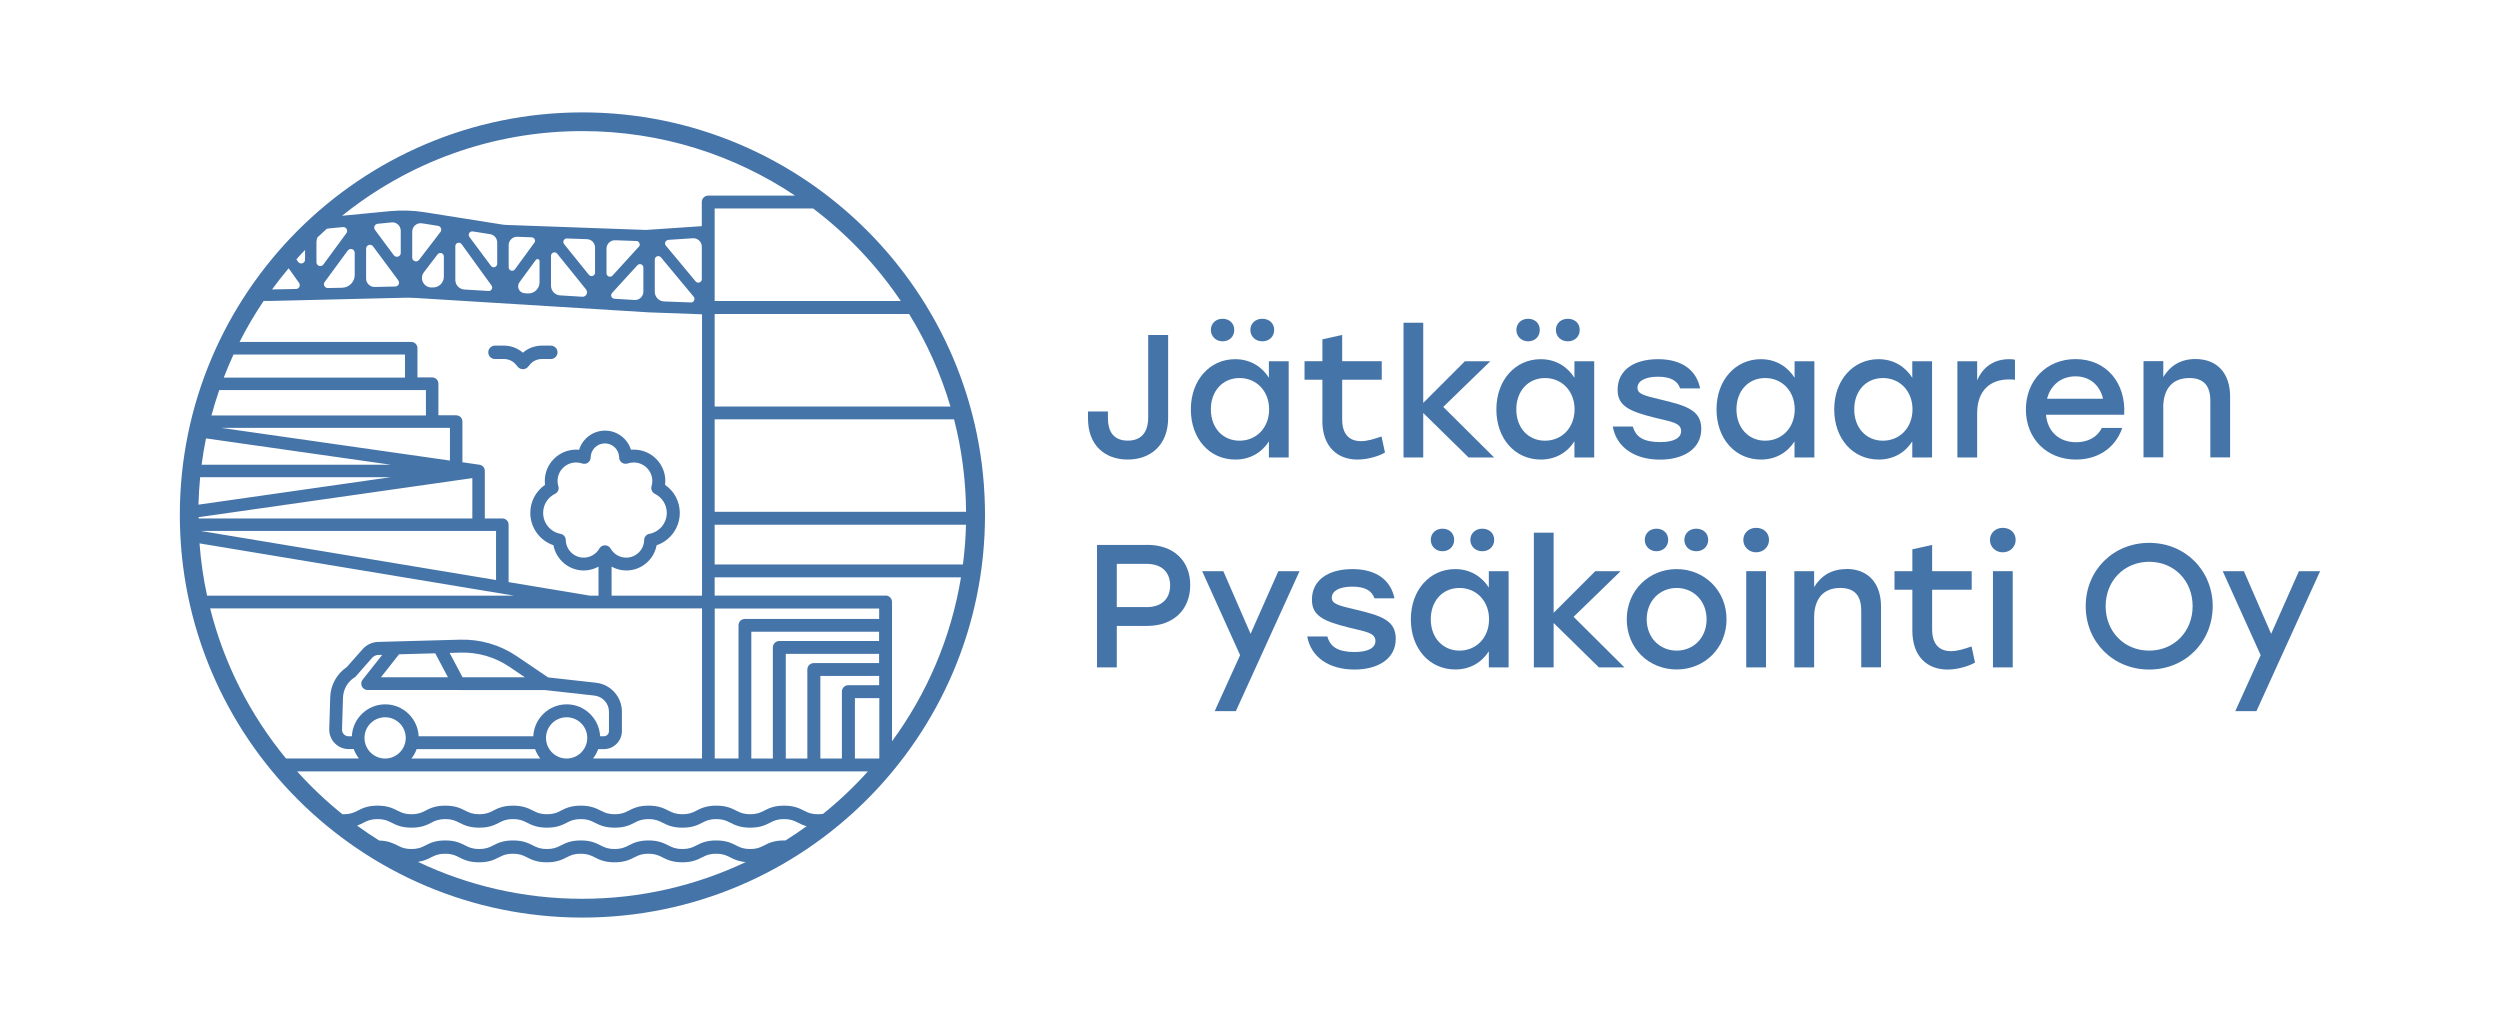 <?xml version="1.0" encoding="UTF-8"?><svg id="Layer_1" xmlns="http://www.w3.org/2000/svg" viewBox="0 0 324.77 133.79"><defs><style>.cls-1{fill:#4574a9;}</style></defs><path class="cls-1" d="m146.5,59.7c2.95,0,5.25-1.86,5.25-5.41v-10.77h-2.59v10.7c0,2.2-1.14,3.02-2.64,3.02s-2.59-.77-2.59-2.93v-.86h-2.59v.93c0,3.52,2.25,5.32,5.16,5.32Z"/><path class="cls-1" d="m160.48,59.7c1.95,0,3.45-.93,4.36-2.36v2.09h2.57v-12.5h-2.57v2.14c-.91-1.43-2.41-2.41-4.39-2.41-3.27,0-5.75,2.7-5.75,6.52s2.43,6.52,5.77,6.52Zm.55-10.59c2.18,0,3.84,1.68,3.84,4.07s-1.66,4.07-3.84,4.07-3.73-1.66-3.73-4.07,1.55-4.07,3.73-4.07Z"/><path class="cls-1" d="m163.98,44.34c.89,0,1.55-.61,1.55-1.48s-.66-1.45-1.55-1.45-1.55.61-1.55,1.45.66,1.48,1.55,1.48Z"/><path class="cls-1" d="m158.82,44.34c.89,0,1.52-.61,1.52-1.48s-.64-1.45-1.52-1.45-1.52.61-1.52,1.45.66,1.48,1.52,1.48Z"/><path class="cls-1" d="m171.78,54.63c0,3.45,2,5.07,4.57,5.07,1.43,0,2.89-.5,3.57-.91l-.45-2.09c-.98.34-1.86.61-2.66.61-1.61,0-2.45-1-2.45-2.82v-5.16h5.14v-2.41h-5.14v-3.41l-2.57.57v2.84h-2.32v2.41h2.32v5.3Z"/><polygon class="cls-1" points="184.89 53.65 190.78 59.43 194.1 59.43 187.49 52.86 193.6 46.93 190.3 46.93 184.89 52.34 184.89 41.93 182.33 41.93 182.33 59.43 184.89 59.43 184.89 53.65"/><path class="cls-1" d="m203.67,44.34c.89,0,1.55-.61,1.55-1.48s-.66-1.45-1.55-1.45-1.55.61-1.55,1.45.66,1.48,1.55,1.48Z"/><path class="cls-1" d="m198.51,44.34c.89,0,1.52-.61,1.52-1.48s-.64-1.45-1.52-1.45-1.52.61-1.52,1.45.66,1.48,1.52,1.48Z"/><path class="cls-1" d="m204.53,57.34v2.09h2.57v-12.5h-2.57v2.14c-.91-1.43-2.41-2.41-4.39-2.41-3.27,0-5.75,2.7-5.75,6.52s2.43,6.52,5.77,6.52c1.95,0,3.45-.93,4.36-2.36Zm-7.55-4.16c0-2.39,1.55-4.07,3.73-4.07s3.84,1.68,3.84,4.07-1.66,4.07-3.84,4.07-3.73-1.66-3.73-4.07Z"/><path class="cls-1" d="m215.69,57.43c-2.16,0-3.18-.64-3.57-2.02h-2.61c.48,2.7,2.84,4.3,6.14,4.3,2.95,0,5.36-1.32,5.36-4,0-2.43-1.95-3.02-5.34-3.82-2.18-.52-2.95-.73-2.95-1.52,0-.86.98-1.43,2.64-1.43s2.55.5,2.91,1.52h2.59c-.45-2.27-2.25-3.8-5.45-3.8s-5.27,1.45-5.27,3.98c0,2.09,1.48,2.8,4.98,3.66,2.09.5,3.27.66,3.27,1.7,0,.93-1.02,1.43-2.68,1.43Z"/><path class="cls-1" d="m233.13,59.43h2.57v-12.5h-2.57v2.14c-.91-1.43-2.41-2.41-4.39-2.41-3.27,0-5.75,2.7-5.75,6.52s2.43,6.52,5.77,6.52c1.95,0,3.45-.93,4.36-2.36v2.09Zm-3.82-2.18c-2.16,0-3.73-1.66-3.73-4.07s1.55-4.07,3.73-4.07,3.84,1.68,3.84,4.07-1.66,4.07-3.84,4.07Z"/><path class="cls-1" d="m244.06,59.7c1.95,0,3.45-.93,4.36-2.36v2.09h2.57v-12.5h-2.57v2.14c-.91-1.43-2.41-2.41-4.39-2.41-3.27,0-5.75,2.7-5.75,6.52s2.43,6.52,5.77,6.52Zm.55-10.59c2.18,0,3.84,1.68,3.84,4.07s-1.66,4.07-3.84,4.07-3.73-1.66-3.73-4.07,1.55-4.07,3.73-4.07Z"/><path class="cls-1" d="m261.76,49.34v-2.61c-.18-.05-.43-.07-.75-.07-1.98,0-3.41,1-4.16,2.75v-2.48h-2.57v12.5h2.57v-5.73c0-3.09,1.8-4.41,4.14-4.41.34,0,.55.02.77.05Z"/><path class="cls-1" d="m275.7,55.59h-2.66c-.59,1.23-1.84,1.86-3.34,1.86-2.09,0-3.7-1.27-3.91-3.57h10.16c.25-4.11-2.3-7.23-6.32-7.23-3.77,0-6.45,2.77-6.45,6.55s2.7,6.5,6.5,6.5c2.66,0,5.05-1.32,6.02-4.11Zm-6.07-6.7c1.89,0,3.18,1.2,3.57,2.91h-7.27c.43-1.68,1.75-2.91,3.7-2.91Z"/><path class="cls-1" d="m281.02,52.95c0-2.41,1.18-3.84,3.39-3.84,1.89,0,2.73,1.02,2.73,2.95v7.36h2.57v-7.89c0-3.05-1.68-4.89-4.5-4.89-1.95,0-3.3.89-4.18,2.34v-2.07h-2.57v12.5h2.57v-6.48Z"/><path class="cls-1" d="m149.03,70.79h-6.52v15.91h2.57v-5.39h3.95c3.48,0,5.59-2.18,5.59-5.3s-2.11-5.23-5.59-5.23Zm-.09,8.07h-3.86v-5.61h3.86c2.09,0,3.07,1.18,3.07,2.8s-.98,2.82-3.07,2.82Z"/><polygon class="cls-1" points="162.46 82.34 158.92 74.2 156.17 74.2 161.1 85.11 157.8 92.38 160.55 92.38 168.82 74.2 166.07 74.2 162.46 82.34"/><path class="cls-1" d="m175.96,79.16c-2.18-.52-2.95-.73-2.95-1.52,0-.86.98-1.43,2.64-1.43s2.55.5,2.91,1.52h2.59c-.45-2.27-2.25-3.8-5.45-3.8s-5.27,1.45-5.27,3.98c0,2.09,1.48,2.8,4.98,3.66,2.09.5,3.27.66,3.27,1.7,0,.93-1.02,1.43-2.68,1.43-2.16,0-3.18-.64-3.57-2.02h-2.61c.48,2.7,2.84,4.3,6.14,4.3,2.95,0,5.36-1.32,5.36-4,0-2.43-1.95-3.02-5.34-3.82Z"/><path class="cls-1" d="m193.42,76.34c-.91-1.43-2.41-2.41-4.39-2.41-3.27,0-5.75,2.7-5.75,6.52s2.43,6.52,5.77,6.52c1.95,0,3.45-.93,4.36-2.36v2.09h2.57v-12.5h-2.57v2.14Zm-3.82,8.18c-2.16,0-3.73-1.66-3.73-4.07s1.55-4.07,3.73-4.07,3.84,1.68,3.84,4.07-1.66,4.07-3.84,4.07Z"/><path class="cls-1" d="m185.87,70.13c0,.86.66,1.48,1.52,1.48s1.52-.61,1.52-1.48-.64-1.45-1.52-1.45-1.52.61-1.52,1.45Z"/><path class="cls-1" d="m191.01,70.13c0,.86.66,1.48,1.55,1.48s1.55-.61,1.55-1.48-.66-1.45-1.55-1.45-1.55.61-1.55,1.45Z"/><polygon class="cls-1" points="210.53 74.2 207.24 74.2 201.83 79.61 201.83 69.2 199.26 69.2 199.26 86.7 201.83 86.7 201.83 80.93 207.71 86.7 211.03 86.7 204.42 80.13 210.53 74.2"/><path class="cls-1" d="m213.67,70.13c0,.86.66,1.48,1.52,1.48s1.52-.61,1.52-1.48-.64-1.45-1.52-1.45-1.52.61-1.52,1.45Z"/><path class="cls-1" d="m218.81,70.13c0,.86.66,1.48,1.55,1.48s1.55-.61,1.55-1.48-.66-1.45-1.55-1.45-1.55.61-1.55,1.45Z"/><path class="cls-1" d="m217.81,73.93c-3.57,0-6.48,2.75-6.48,6.52s2.86,6.52,6.48,6.52,6.48-2.77,6.48-6.52-2.89-6.52-6.48-6.52Zm0,10.59c-2.18,0-3.89-1.66-3.89-4.07s1.73-4.07,3.89-4.07,3.89,1.66,3.89,4.07-1.7,4.07-3.89,4.07Z"/><path class="cls-1" d="m228.13,68.57c-.93,0-1.66.66-1.66,1.57s.73,1.61,1.66,1.61,1.68-.68,1.68-1.61-.7-1.57-1.68-1.57Z"/><rect class="cls-1" x="226.85" y="74.2" width="2.57" height="12.5"/><path class="cls-1" d="m239.85,73.93c-1.95,0-3.3.89-4.18,2.34v-2.07h-2.57v12.5h2.57v-6.48c0-2.41,1.18-3.84,3.39-3.84,1.89,0,2.73,1.02,2.73,2.95v7.36h2.57v-7.89c0-3.05-1.68-4.89-4.5-4.89Z"/><path class="cls-1" d="m253.45,84.59c-1.61,0-2.45-1-2.45-2.82v-5.16h5.14v-2.41h-5.14v-3.41l-2.57.57v2.84h-2.32v2.41h2.32v5.3c0,3.45,2,5.07,4.57,5.07,1.43,0,2.89-.5,3.57-.91l-.45-2.09c-.98.34-1.86.61-2.66.61Z"/><path class="cls-1" d="m260.17,68.57c-.93,0-1.66.66-1.66,1.57s.73,1.61,1.66,1.61,1.68-.68,1.68-1.61-.7-1.57-1.68-1.57Z"/><rect class="cls-1" x="258.9" y="74.2" width="2.57" height="12.5"/><path class="cls-1" d="m279.2,70.52c-4.66,0-8.25,3.55-8.25,8.23s3.59,8.23,8.25,8.23,8.23-3.55,8.25-8.23c-.02-4.68-3.59-8.23-8.25-8.23Zm0,14c-3.23,0-5.66-2.45-5.66-5.77s2.43-5.77,5.66-5.77,5.64,2.45,5.64,5.77-2.43,5.77-5.64,5.77Z"/><polygon class="cls-1" points="298.65 74.2 295.04 82.34 291.5 74.2 288.75 74.2 293.68 85.11 290.38 92.38 293.13 92.38 301.4 74.2 298.65 74.2"/><path class="cls-1" d="m64.3,46.64h1.18c.59,0,1.15.26,1.53.71l.25.3c.17.2.41.31.67.31s.5-.11.67-.31l.25-.3c.38-.45.94-.71,1.53-.71h1.18c.48,0,.87-.39.87-.87s-.39-.87-.87-.87h-1.18c-.91,0-1.78.33-2.45.92-.68-.59-1.54-.92-2.45-.92h-1.18c-.48,0-.87.39-.87.87s.39.87.87.87Z"/><path class="cls-1" d="m75.66,14.6c-28.84,0-52.3,23.46-52.3,52.3s23.46,52.3,52.3,52.3,52.3-23.46,52.3-52.3S104.5,14.6,75.66,14.6Zm38.52,83.94h-3.12v-7.85h3.17v7.78s-.04.05-.05.07Zm-68.9-2.89c-.23,0-.45-.09-.61-.26-.16-.17-.25-.39-.24-.62l.13-4.17c.04-1.06.6-2.03,1.49-2.59.07-.04.13-.09.18-.15l2.11-2.4c.21-.23.5-.37.81-.38h.5s-2.54,3.21-2.54,3.21c-.2.25-.24.59-.1.88.14.29.43.47.75.47h11.81s0,.01.01.01h11.22s.01,0,.02,0l6.39.71c1.08.12,1.9,1.02,1.9,2.11v2.51c0,.37-.3.67-.67.67h-.48c-.11-2.3-2.01-4.15-4.34-4.15s-4.23,1.84-4.34,4.15h-14.89c-.11-2.3-2.01-4.15-4.34-4.15s-4.23,1.84-4.34,4.15h-.42Zm15.62-7.67h-.81s-1.68-3.16-1.68-3.16l1.37-.04c2.3-.07,4.52.57,6.42,1.86l1.98,1.34h-7.27Zm-4.36-3.11l1.65,3.11h-8.7s2.3-2.92,2.3-2.92c.01-.02.02-.04.04-.06l4.72-.13Zm-9.19,10.99c0-1.48,1.2-2.68,2.68-2.68s2.68,1.2,2.68,2.68-1.2,2.68-2.68,2.68-2.68-1.2-2.68-2.68Zm6.78,1.46h15.38c.16.44.39.85.67,1.22h-16.73c.29-.36.51-.77.67-1.22Zm16.8-1.46c0-1.48,1.2-2.68,2.68-2.68s2.68,1.2,2.68,2.68-1.2,2.68-2.68,2.68-2.68-1.2-2.68-2.68Zm6.78,1.46h.73c1.29,0,2.35-1.05,2.35-2.35v-2.51c0-1.94-1.46-3.57-3.39-3.77l-6.2-.69-4.06-2.75c-2.2-1.49-4.76-2.23-7.41-2.15l-10.61.29c-.77.02-1.51.37-2.02.95l-2.04,2.31c-1.29.87-2.1,2.31-2.16,3.87l-.13,4.18c-.02.69.23,1.34.71,1.84.48.5,1.12.77,1.81.77h.66c.16.44.39.85.67,1.22h-9.47c-4.61-5.61-8.03-12.23-9.85-19.49h63.9v19.49h-14.16c.29-.36.51-.77.67-1.22ZM42.44,29.73c.1-.03.21-.05.32-.06l1.79-.17c.43-.04.7.44.45.79l-2.99,4.07c-.28.39-.9.19-.9-.29v-2.59c0-.22.04-.43.12-.63.4-.38.8-.75,1.21-1.12Zm2.74,2.82c.28-.39.9-.19.9.29v2.88c0,.9-.72,1.63-1.62,1.66l-1.87.04c-.41,0-.66-.46-.41-.79l3-4.09Zm-5.55-.1v1.28c0,.48-.62.68-.9.29l-.23-.33c.37-.42.75-.83,1.14-1.23Zm-2.14,2.39l1.36,1.91c.23.33,0,.78-.39.79l-3.12.06c.69-.94,1.41-1.86,2.16-2.75Zm-2.54,4.26l17.56-.42c.5-.01,1.01,0,1.52.03l30.29,1.87,6.88.25v36.55h-11.75v-3.77c.58.32,1.24.5,1.92.5,1.95,0,3.59-1.42,3.93-3.28,1.78-.6,3.01-2.28,3.01-4.2,0-1.48-.72-2.82-1.91-3.64.02-.17.03-.34.03-.51,0-2.24-1.83-4.07-4.08-4.07-.13,0-.25,0-.38.02-.45-1.44-1.79-2.49-3.37-2.49s-2.93,1.05-3.37,2.49c-.13-.01-.25-.02-.38-.02-2.25,0-4.08,1.83-4.08,4.07,0,.17.01.34.03.51-1.19.82-1.91,2.17-1.91,3.64,0,1.92,1.23,3.6,3.01,4.2.34,1.86,1.99,3.28,3.93,3.28.68,0,1.34-.18,1.92-.5v3.77h-1.12l-10.56-1.76v-7.46c0-.45-.36-.81-.81-.81h-2.28v-6.18c0-.41-.3-.74-.7-.8h0s-2.21-.32-2.21-.32v-5.29c0-.45-.36-.81-.81-.81h-2.31v-4.11c0-.45-.36-.81-.81-.81h-1.91v-3.8c0-.45-.36-.81-.81-.81h-22.3c.93-1.84,1.98-3.62,3.13-5.33h.68Zm16.79-2.67c.24.32.02.78-.39.79l-2.67.06c-.61.01-1.12-.48-1.12-1.09v-3.89c0-.48.61-.68.9-.3l3.28,4.42Zm-2.67-7.36l1.71-.17s.07,0,.11-.01c.63-.06,1.17.46,1.17,1.09v2.88c0,.48-.61.68-.9.3l-2.45-3.3c-.23-.31-.03-.75.35-.79Zm8.15,1.06l-2.78,3.63c-.29.38-.89.17-.89-.3v-3.37c0-.66.59-1.18,1.24-1.08.05,0,.11.02.16.02l1.95.31c.37.06.55.5.32.79Zm.44,3.19v2.63c0,.8-.68,1.44-1.48,1.39h-.22c-.97-.07-1.48-1.19-.9-1.96.32-.42.63-.83.87-1.14l.92-1.2c.26-.34.81-.16.81.27Zm6.19,3.77c.22.31-.01.74-.39.71l-3.14-.19c-.66-.04-1.17-.59-1.17-1.25v-4.38c0-.44.56-.62.82-.26l3.89,5.38Zm-2.44-7.03l2.26.36c.53.08.92.54.92,1.08v2.77c0,.43-.55.62-.81.27l-2.8-3.76c-.24-.32.03-.78.43-.71Zm8,1.48l-2.52,3.45c-.26.35-.81.17-.81-.27v-2.87c0-.62.51-1.11,1.13-1.09l1.86.07c.36.01.56.42.35.72Zm.21,2.22c.15-.2.47-.1.47.15v2.77c0,.83-.7,1.49-1.53,1.44l-.41-.03c-.71-.04-1.08-.85-.67-1.42l2.13-2.91Zm6.51,3.84c.32.4.02.98-.49.95l-2.89-.18c-.66-.04-1.17-.59-1.17-1.25v-3.89c0-.42.53-.61.8-.28l3.76,4.66Zm-2.48-6.62l2.6.09c.59.02,1.05.5,1.05,1.09v3.26c0,.42-.53.61-.8.28l-3.22-3.99c-.24-.3-.02-.75.37-.73Zm9.33,1.08l-3.41,3.74c-.28.3-.78.11-.78-.3v-3.2c0-.62.51-1.11,1.13-1.09l2.75.1c.38.01.58.47.32.75Zm.6,2.7v3.13c0,.63-.53,1.12-1.15,1.08l-2.61-.16c-.38-.02-.56-.47-.31-.75l3.29-3.6c.28-.3.78-.11.78.3Zm6.53,3.79c.25.3.03.75-.36.74l-3.48-.13c-.67-.02-1.21-.58-1.21-1.25v-4.19c0-.42.53-.61.8-.29l4.25,5.11Zm-3.29-7.39l3.18-.21c.63-.04,1.17.46,1.17,1.09v4.23c0,.42-.53.61-.8.29l-3.87-4.65c-.24-.28-.05-.71.32-.74Zm36.65,21.65h-30.63v-12.02h25.26c2.29,3.71,4.11,7.75,5.37,12.02Zm-50.94,10.35c-.07-.22-.1-.45-.1-.68,0-1.32,1.08-2.4,2.41-2.4.26,0,.53.05.79.13.25.09.53.05.75-.11s.35-.41.35-.67c.01-1.01.84-1.83,1.85-1.83s1.84.82,1.85,1.83c0,.27.14.52.36.67.22.15.5.19.75.11.26-.09.52-.13.79-.13,1.33,0,2.41,1.08,2.41,2.4,0,.23-.03.46-.1.68-.12.39.07.81.43.99.95.47,1.55,1.42,1.55,2.48,0,1.33-.95,2.47-2.26,2.72-.39.07-.68.41-.68.81-.02,1.26-1.07,2.28-2.33,2.28-.84,0-1.62-.45-2.03-1.18-.15-.26-.43-.42-.73-.42s-.58.16-.73.42c-.41.73-1.19,1.18-2.03,1.18-1.26,0-2.31-1.02-2.33-2.28,0-.4-.29-.74-.68-.81-1.31-.24-2.26-1.38-2.26-2.72,0-1.06.59-2.01,1.55-2.48.37-.18.55-.6.43-.99Zm-14.08-7.58v4.25l-29.75-4.25h29.75Zm5.99,13.39v6.38l-38.38-6.38h38.38Zm-11.83-22.91v2.99h-23.54c.39-1.01.81-2.01,1.26-2.99h22.28Zm2.72,4.61v3.3h-27.86c.3-1.11.64-2.21,1.01-3.3h26.85Zm-4.57,9.7h-24.57c.15-1.15.34-2.3.57-3.42l24,3.42Zm-24.75,1.62h24.75l-24.98,3.57c.03-1.2.11-2.39.22-3.57Zm-.24,5.2l35.59-5.08v5.24H25.8c0-.05,0-.11,0-.16Zm40.98,10.19H26.9c-.48-2.21-.81-4.48-.98-6.79l40.85,6.79Zm26.09,1.67h21.37v1.35h-17.44c-.22,0-.43.09-.59.24-.16.16-.24.37-.24.59v17.3h-3.09v-19.49Zm4.76,19.49v-16.47h16.6v1.2h-12.96c-.46,0-.84.37-.84.84v14.43h-2.8Zm4.48-13.6h12.12v1.2h-8.48c-.46,0-.84.37-.84.84v11.56h-2.8v-13.6Zm4.48,2.87h7.65v1.2h-4.01c-.46,0-.83.37-.83.84h0v8.69h-2.8v-10.72Zm8.48-10.44h-22.2v-2.37h32c-1.29,7.87-4.43,15.12-8.96,21.3v-18.1c0-.46-.37-.84-.84-.84Zm-22.2-4.04v-5.16h32.65c-.04,1.74-.18,3.47-.4,5.16h-32.25Zm0-6.84v-12.02h31.1c.99,3.85,1.53,7.88,1.56,12.02h-32.66Zm24.18-27.39h-24.18v-12.02h12.79c4.43,3.35,8.28,7.41,11.39,12.02Zm-13.74-13.69h-11.28c-.46,0-.83.37-.83.84v3.13h0s-7.26.49-7.26.49l-18.13-.65c-.2,0-.39-.03-.59-.06l-10.02-1.59c-1.5-.24-3.03-.28-4.54-.14l-6.19.6c8.55-6.88,19.4-11,31.21-11,10.22,0,19.73,3.09,27.65,8.39Zm-1.25,83.77c-.06,0-.12,0-.18,0-1.31,0-1.99.34-2.59.65-.51.26-.92.46-1.81.46s-1.3-.2-1.81-.46c-.6-.3-1.28-.65-2.59-.65s-1.99.34-2.59.65c-.51.26-.92.46-1.81.46s-1.3-.2-1.81-.46c-.6-.3-1.29-.65-2.59-.65s-1.99.34-2.59.65c-.51.26-.92.46-1.81.46s-1.3-.2-1.81-.46c-.6-.3-1.28-.65-2.59-.65s-1.99.34-2.59.65c-.51.26-.92.46-1.81.46s-1.3-.2-1.81-.46c-.6-.3-1.28-.65-2.59-.65s-1.99.34-2.59.65c-.51.26-.92.46-1.81.46s-1.3-.2-1.81-.46c-.6-.3-1.28-.65-2.59-.65s-1.99.34-2.59.65c-.51.26-.92.46-1.81.46s-1.3-.2-1.81-.46c-.57-.29-1.21-.6-2.38-.64-.98-.61-1.94-1.26-2.87-1.94.32-.11.6-.25.85-.38.51-.26.92-.46,1.81-.46s1.3.2,1.81.46c.6.3,1.28.65,2.59.65s1.99-.34,2.59-.65c.51-.26.92-.46,1.81-.46s1.3.2,1.81.46c.6.3,1.28.65,2.59.65,1.31,0,1.99-.34,2.59-.65.51-.26.92-.46,1.81-.46s1.3.2,1.81.46c.6.3,1.29.65,2.59.65s1.99-.34,2.59-.65c.51-.26.92-.46,1.81-.46s1.3.2,1.81.46c.6.3,1.29.65,2.59.65s1.99-.34,2.59-.65c.51-.26.92-.46,1.81-.46s1.3.2,1.81.46c.6.3,1.29.65,2.59.65,1.31,0,1.99-.34,2.59-.65.51-.26.92-.46,1.81-.46s1.3.2,1.81.46c.6.3,1.28.65,2.59.65s1.99-.34,2.59-.65c.51-.26.92-.46,1.81-.46s1.3.2,1.81.46c.32.16.67.34,1.13.46-.9.65-1.82,1.27-2.76,1.86Zm-47.73,2.78c.77-.11,1.26-.36,1.72-.59.51-.26.92-.46,1.81-.46s1.3.2,1.81.46c.6.3,1.28.65,2.59.65s1.99-.34,2.59-.65c.51-.26.92-.46,1.81-.46s1.3.2,1.81.46c.6.3,1.29.65,2.59.65s1.99-.34,2.59-.65c.51-.26.92-.46,1.81-.46s1.3.2,1.81.46c.6.3,1.29.65,2.59.65s1.99-.34,2.59-.65c.51-.26.92-.46,1.81-.46s1.3.2,1.81.46c.6.3,1.29.65,2.59.65s1.99-.34,2.59-.65c.51-.26.92-.46,1.81-.46s1.3.2,1.81.46c.51.26,1.08.54,2.04.62-6.45,3.05-13.66,4.77-21.26,4.77s-14.86-1.72-21.33-4.8Zm52.58-6.23c-.18.03-.38.04-.62.04-.89,0-1.3-.2-1.81-.46-.6-.3-1.28-.65-2.59-.65s-1.99.34-2.59.65c-.51.26-.92.46-1.81.46s-1.3-.2-1.81-.46c-.6-.3-1.28-.65-2.59-.65s-1.99.34-2.59.65c-.51.26-.92.46-1.81.46s-1.3-.2-1.81-.46c-.6-.3-1.29-.65-2.59-.65s-1.99.34-2.59.65c-.51.26-.92.46-1.81.46s-1.3-.2-1.81-.46c-.6-.3-1.28-.65-2.59-.65s-1.99.34-2.59.65c-.51.26-.92.46-1.81.46s-1.3-.2-1.81-.46c-.6-.3-1.28-.65-2.59-.65s-1.99.34-2.59.65c-.51.26-.92.46-1.81.46s-1.3-.2-1.81-.46c-.6-.3-1.28-.65-2.59-.65s-1.99.34-2.59.65c-.51.26-.92.46-1.81.46s-1.3-.2-1.81-.46c-.6-.3-1.28-.65-2.59-.65s-1.99.34-2.59.65c-.51.26-.92.46-1.81.46-.07,0-.12,0-.18,0-2.1-1.69-4.07-3.55-5.88-5.56h74.15c-1.79,1.99-3.74,3.84-5.83,5.52Z"/></svg>